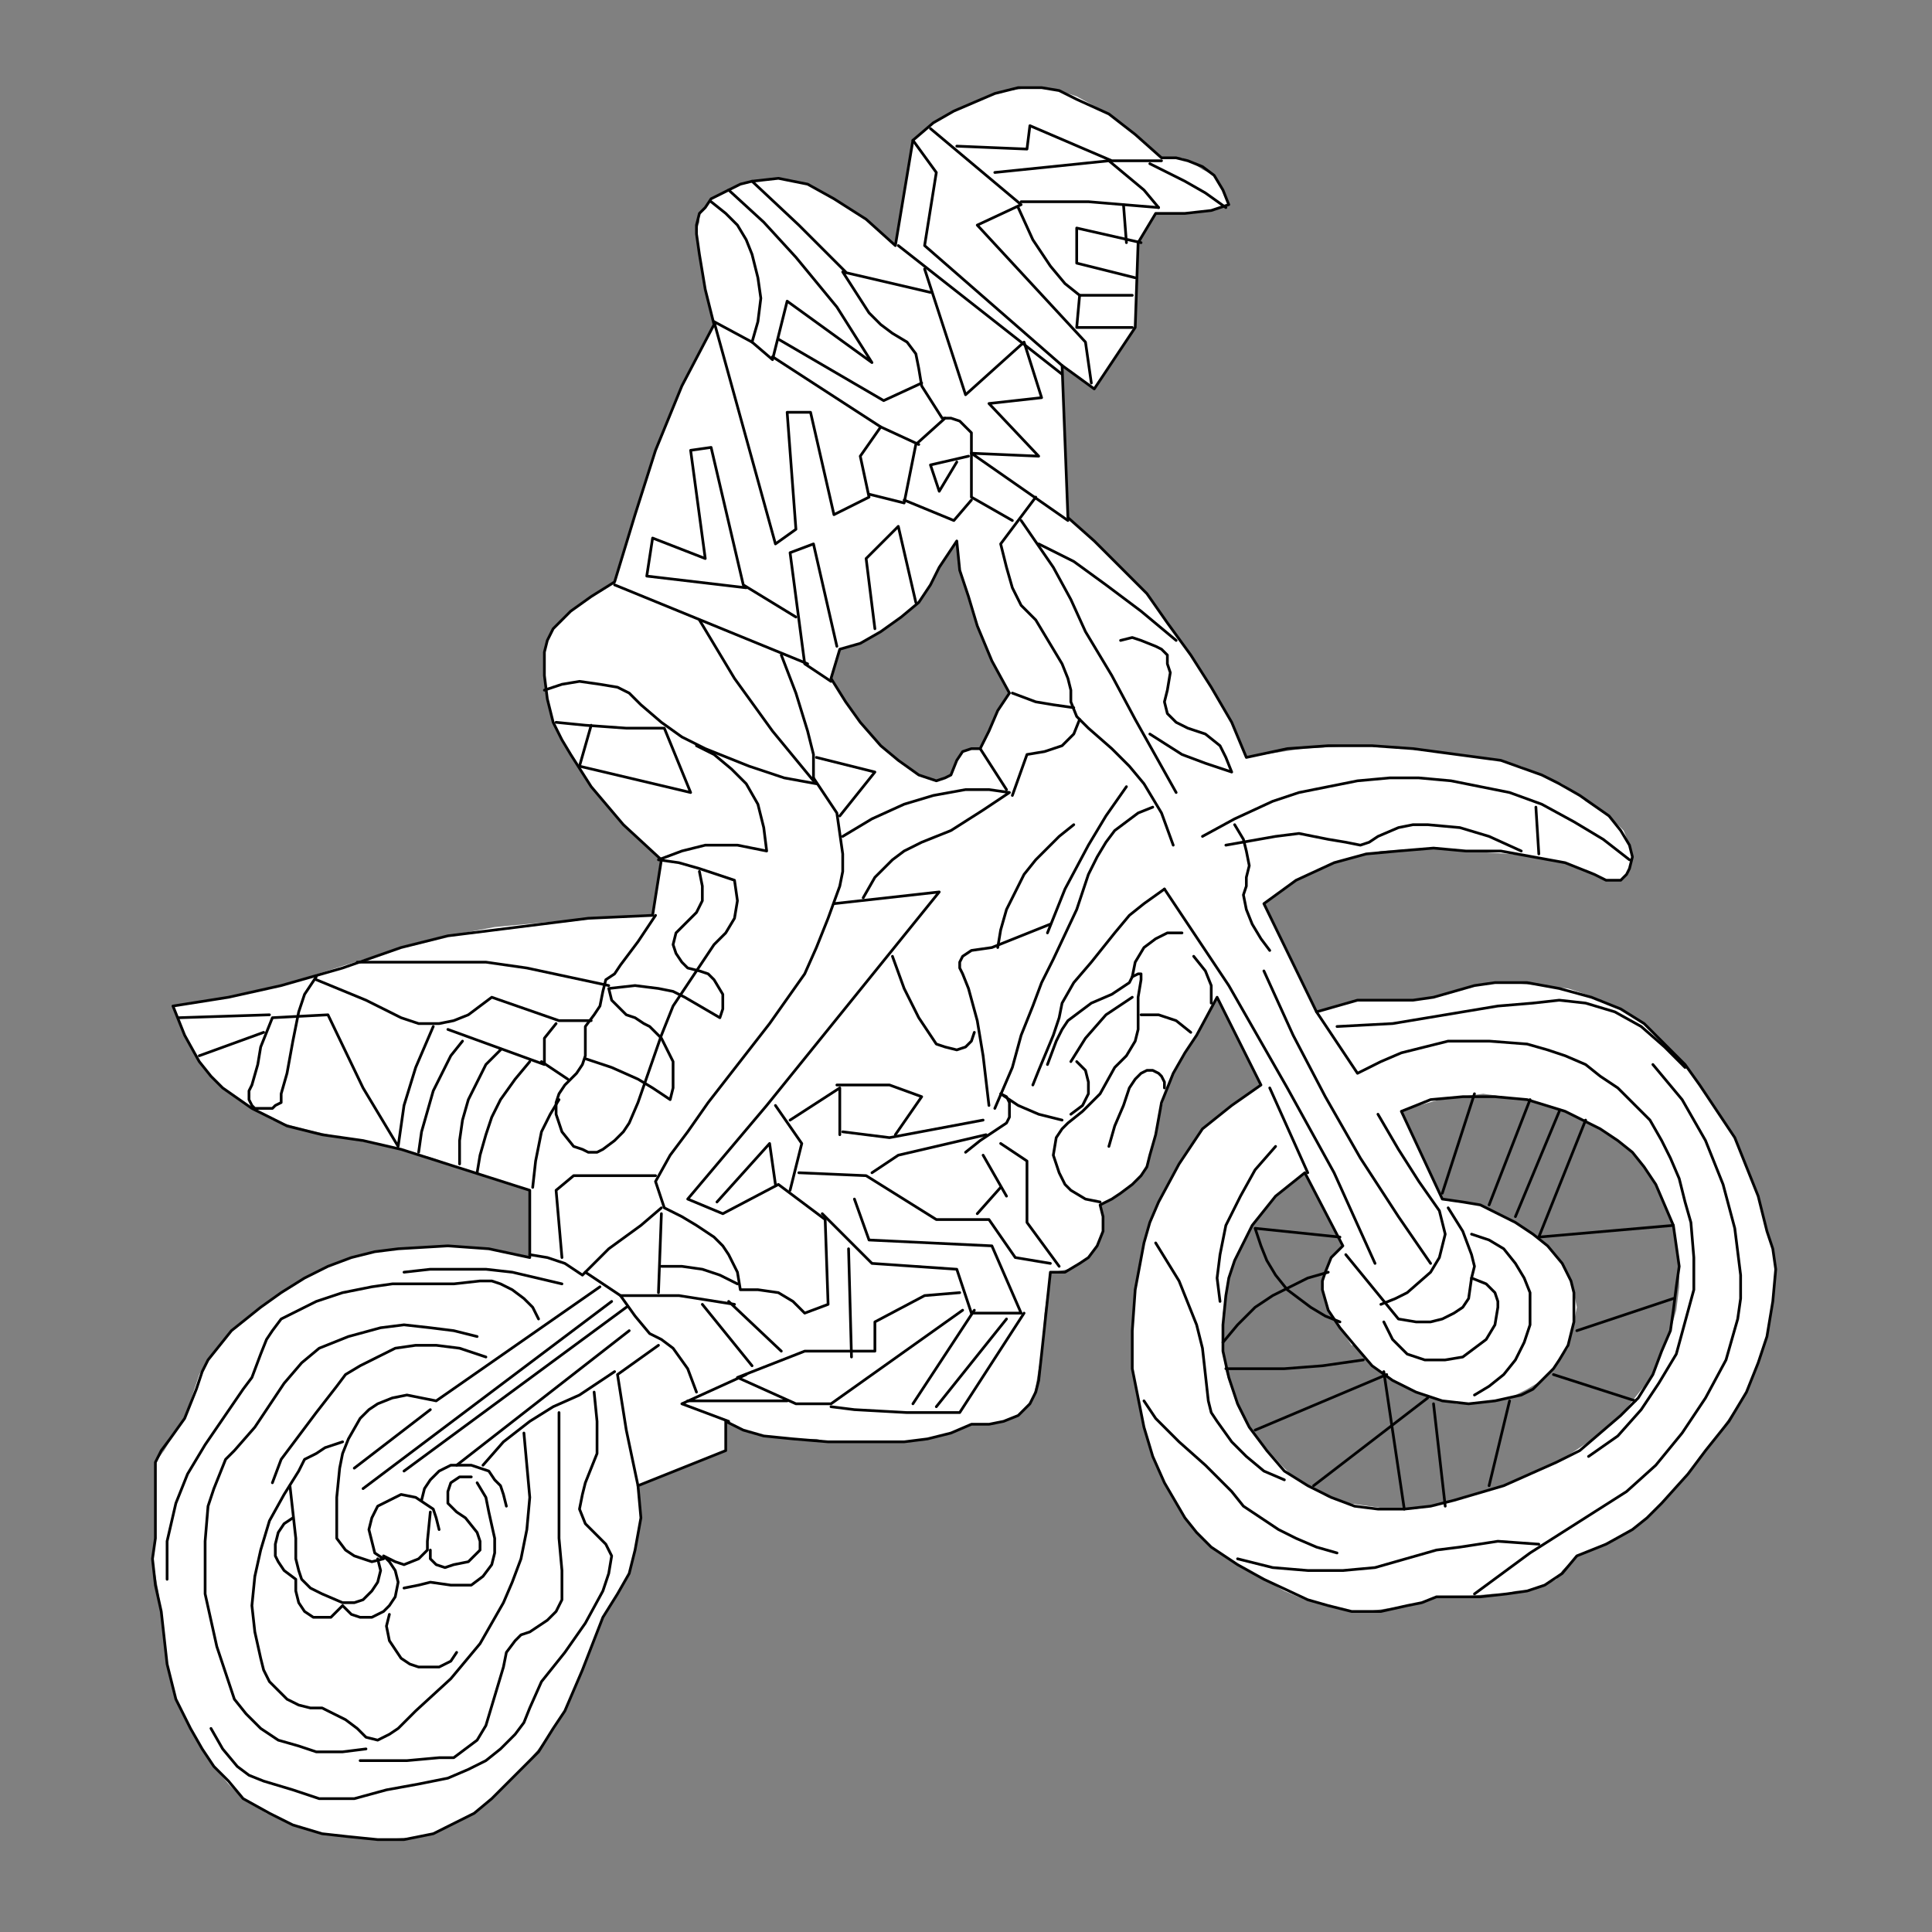 <?xml version="1.0" encoding="utf-8"?>
<!-- Generator: Adobe Illustrator 16.0.0, SVG Export Plug-In . SVG Version: 6.00 Build 0)  -->
<!DOCTYPE svg PUBLIC "-//W3C//DTD SVG 1.1//EN" "http://www.w3.org/Graphics/SVG/1.1/DTD/svg11.dtd">
<svg version="1.1" id="Layer_1" xmlns="http://www.w3.org/2000/svg" xmlns:xlink="http://www.w3.org/1999/xlink" x="0px" y="0px"
	 width="708.662px" height="708.662px" viewBox="66.615 -56.69 708.662 708.662"
	 enable-background="new 66.615 -56.69 708.662 708.662" xml:space="preserve">
<rect x="66.615" y="-56.69" width="708.662" height="708.662" fill="#808080" stroke="none"/>
<g>
	<path fill="#FFFFFF" d="M228.75,400.293l-16.092,1.072l-8.582,1.072l-8.584,2.146l-8.582,3.219l-8.584,4.291l-8.582,5.363
		l-7.51,5.365l-10.728,8.582l-4.292,5.366l-4.291,5.365l-3.219,5.363l-2.144,6.438l-3.219,9.654l-4.291,6.439l-3.219,5.363
		l-3.219,4.293v7.51v6.436v6.438v7.51l-1.072,7.51l2.146,11.801l1.072,7.51l1.073,7.513l1.072,11.798l3.219,12.876l5.363,10.726
		l4.292,7.513l4.291,6.436l5.364,6.438l5.363,5.365l8.582,5.363l9.656,4.293l10.729,3.219l9.654,1.072l11.802,1.072l15.02-1.072
		l6.437-2.146l6.437-3.219l6.438-3.219l5.363-4.291l10.73-10.727l1.071-1.074l0,0l6.438-7.51l5.363-7.51l4.292-6.438l6.438-15.02
		l7.508-19.311l5.366-8.582l4.29-7.513l2.146-8.582l2.146-11.801l-1.072-11.801l32.185-12.872v-10.729l6.436,3.222l7.51,2.145
		l9.655,1.072h9.655l4.29,1.074h16.093h11.801l8.582-1.074l8.584-2.147l7.51-3.216h4.291h3.219l4.291-1.075l5.364-2.144l4.293-4.294
		l1.073-2.144l1.072-4.291l1.074-6.44l1.07-5.363l1.074-15.02l2.146-15.018h1.073l5.362-1.074l4.292-2.146l3.22-2.145l3.219-4.291
		l2.146-5.365v-5.363l-1.074-4.293l4.291-2.145l3.219-2.146l4.293-3.219l3.219-3.219l3.218-6.436l2.146-7.512v-1.072l1.073-5.366
		l2.146-8.582l3.219-8.584l5.364-8.582l3.22-5.365l7.51-13.947l16.093,32.186l-10.729,7.51l-10.728,8.582l-4.291,6.44l-4.291,6.438
		l-7.511,13.944l-3.22,7.51l-2.146,7.511l-3.216,17.166l-1.073,15.017v13.948l2.144,10.729l2.146,10.726l3.221,10.729l4.291,9.657
		l7.511,12.872l4.291,5.361l5.363,5.368l8.584,5.362l8.582,5.363l2.146,1.075l0,0l7.511,4.29l7.51,3.222l8.583,2.145l8.582,2.145
		h5.367l7.51-1.072l7.508-1.072l4.291-1.075l6.439-2.144h2.146h3.218h2.146l12.874-1.072h5.364l3.219-1.075h5.364l5.364-2.144
		l4.292-2.146l2.146-3.22l5.363-5.362l5.364-2.147l4.292-2.144l10.729-5.366l5.364-4.291l5.364-5.365l9.654-10.729l4.292-6.438
		l2.146-2.145l1.074-1.072l7.508-10.729l6.438-9.654l4.294-10.729l3.216-9.656l2.147-12.873l1.073-11.801l-1.073-7.51l-2.147-6.438
		l-3.216-12.87l-4.294-10.731l-4.292-10.726l-6.437-9.654l-6.437-9.656l-5.365-7.508l-7.509-7.513l-7.511-7.51l-8.583-5.362
		l-9.654-4.296l-9.655-3.216l-10.729-1.073l-10.728-1.072h-5.365l-8.582,1.072l-7.511,2.146l-6.437,2.144l-7.51,1.077h-5.364h-4.291
		h-3.22h-7.51l-7.509,2.144l-7.511,2.146l-19.313-39.694l11.801-8.583l13.946-6.437l8.583-2.146l8.583-2.146l17.164-1.072
		l13.947,1.072l16.091,1.073l16.093,2.146l7.511,2.146l7.512,3.218l2.145,1.072l2.146,1.073h3.218h2.146l2.145-2.146l1.074-2.145
		l1.074-4.292l-1.074-4.291l-2.145-5.364l-4.292-4.291l-9.655-6.438l-2.146-2.146l-6.437-4.292l-7.511-3.219l-7.512-3.219
		l-7.509-2.146l-16.093-2.146l-16.092-2.146l-21.457-1.072l-19.312,1.072l-20.383,3.218l-5.364-12.874l-7.511-12.874l-7.509-11.8
		l-8.584-11.8l-7.509-10.73l-9.655-9.654l-9.654-9.655l-9.656-8.583l-2.145-55.785l11.801,8.582l15.021-22.528l1.071-31.114
		l6.438-10.727h6.438h7.509l6.437-1.072l6.44-2.146l-2.146-5.364l-3.221-5.364l-4.291-2.146l-3.219-2.146l-4.291-2.146h-4.291
		h-3.221l-9.653-8.582l-9.655-7.51l-11.801-6.436l-6.438-2.146l-6.438-1.072h-4.29l-7.51,1.072l-6.438,1.072l-13.944,6.437
		l-7.511,4.291l-7.512,6.437l-6.438,38.621l-10.726-9.656l-11.799-7.511l-9.658-5.363l-5.362-1.072l-5.366-1.073h-2.146
		l-8.582,1.073l-7.511,3.218l-6.437,3.217l-2.144,3.219l-2.146,2.146v3.218l-1.073,3.218l1.073,6.438v2.146l2.146,12.874
		l3.219,12.872l-11.801,22.53l-9.655,23.602l-7.511,23.602l-7.51,24.675l-8.583,5.364l-2.146,1.073l-6.438,5.363l-5.362,5.365
		l-2.146,4.291l-1.075,4.292v8.584l1.075,8.583l2.146,8.583l3.219,6.438l3.216,5.364l7.51,11.801l11.802,13.946l13.946,12.874
		l-3.219,20.384l-23.603,1.072l-34.329,3.218l-17.167,3.217l-17.165,4.293l-20.383,6.436l-23.602,7.509l-19.311,4.291l-20.382,3.222
		l4.291,10.726l5.363,9.657l4.293,5.362l4.291,4.291l10.728,7.513l7.511,4.291l7.51,2.146l8.583,2.145l9.655,2.145l21.457,4.293
		l11.799,3.219l11.802,4.291l23.603,7.512v24.674l-15.021-3.219l-15.019-1.072h-2.154V400.293z M610.673,344.506l7.51,1.074
		l8.583,1.072l13.946,4.291l6.438,3.219l6.438,3.217l6.439,4.296l5.364,4.291l4.291,5.36l4.291,6.44l3.22,7.51l3.218,7.51
		l1.073,7.51l1.072,7.512v7.508l-1.072,8.584l-2.146,7.51l-3.22,7.51l-2.146,6.436l-4.291,6.44l-8.583,10.726l-8.583,7.513
		l-9.654,6.435l-11.801,6.438l-12.874,5.365l-10.727,3.216l-11.801,3.22l-9.654,2.146h-9.655l-7.511-1.072l-7.51-1.074l-7.51-2.145
		l-7.511-4.291l-5.363-3.219l-4.292-4.294l-8.583-9.653l-4.293-5.363l-3.219-6.44l-2.146-6.436l-2.146-6.438l-1.073-7.51v-6.438
		v-7.512l1.073-6.436l1.075-6.438l2.146-6.438l3.216-6.438l3.219-6.436l4.293-5.363l4.291-5.365l5.365-4.294l5.364-4.291
		l13.947,26.82l-4.293,4.294l-2.148,5.363l-1.069,3.216v3.222l2.146,7.51l4.291,6.438l4.291,6.438h1.073l6.438,7.51l7.511,5.365
		l8.583,4.291l9.654,3.217l5.364,1.074h6.438l6.438-1.074l6.436-1.069l6.438-3.22l5.366-3.219l4.29-4.293l2.146-3.219l3.221-4.291
		l1.072-5.363l1.073-4.293l1.072-5.366l-1.072-5.362l-1.073-4.294l-3.218-6.435l-5.365-6.438l-5.365-4.291l-6.436-4.291
		l-6.439-3.219l-6.437-3.219l-6.438-1.072l-7.509-1.074l-15.021-32.184l6.437-2.146l7.512-2.145l7.511-1.072L610.673,344.506
		L610.673,344.506z M425.077,217.915h-2.146l-3.219,1.073l-2.146,3.218l-2.146,5.364l-2.146,1.072l-3.221,1.073l-3.22-1.073
		l-3.216-1.072l-7.51-5.364l-6.439-5.364l-7.51-8.583l-5.362-7.509l-5.365-8.584l3.217-10.728l7.511-2.146l7.509-4.292l7.513-5.363
		l6.437-5.365l4.291-6.437l3.218-6.438l6.438-9.655l1.072,10.728l3.219,9.656l3.22,10.728l5.363,12.874l6.438,11.801l-4.293,6.437
		l-3.218,7.51l-3.22,6.437h-1.072V217.915z"/>
	<polygon fill="none" stroke="#010101" stroke-linecap="round" stroke-linejoin="round" stroke-miterlimit="10" points="
		395.037,33.392 401.474,-5.231 408.984,-11.667 416.496,-15.958 424.003,-19.177 431.513,-22.396 440.094,-24.54 448.677,-24.54 
		455.116,-23.468 461.552,-20.249 473.354,-14.885 483.01,-7.375 492.662,1.208 498.027,1.208 502.319,2.28 507.683,4.425 
		511.973,7.645 515.192,13.008 517.339,18.373 510.9,20.518 501.246,21.59 490.518,21.59 484.08,32.317 483.01,63.431 
		467.989,85.959 456.188,77.377 458.332,133.163 467.989,141.745 477.643,151.4 487.3,161.056 494.807,171.786 503.392,183.585 
		510.9,195.386 518.41,208.26 523.775,221.133 538.795,217.915 553.813,216.842 569.905,216.842 584.925,217.915 601.017,220.06 
		617.11,222.206 632.13,227.57 638.565,230.789 646.076,235.081 656.802,242.59 661.094,247.954 664.313,253.318 665.387,257.609 
		664.313,261.902 663.24,264.046 661.094,266.191 657.876,266.191 655.73,266.191 651.441,264.046 640.711,259.755 628.911,257.609 
		617.11,255.462 604.235,255.462 592.435,254.39 579.562,255.462 567.76,256.536 555.96,259.755 542.013,266.191 530.212,274.774 
		549.522,314.467 557.034,312.323 564.542,310.179 575.271,310.179 584.925,310.179 592.435,309.102 599.944,306.958 
		607.454,304.813 614.964,303.741 626.763,303.741 638.565,305.886 650.367,309.102 661.094,313.395 669.678,318.758 
		677.187,326.268 684.697,333.78 690.06,341.288 696.497,350.944 702.934,360.598 707.224,371.327 711.517,382.055 714.734,394.928 
		716.882,401.366 717.955,408.875 716.882,420.676 714.734,433.549 711.517,443.206 707.224,453.934 700.789,464.664 
		692.206,475.389 685.77,483.974 676.114,494.7 670.751,500.065 665.387,504.356 655.73,509.722 645.003,514.013 639.638,520.448 
		636.42,522.595 633.203,524.739 626.763,526.885 619.255,527.958 609.6,529.03 601.017,529.03 593.509,529.03 588.143,531.176 
		582.779,532.249 573.125,534.396 562.396,534.396 553.813,532.249 546.303,530.105 530.212,522.595 520.556,517.229 510.9,510.794 
		505.538,505.428 501.246,500.065 493.736,487.193 489.446,477.536 486.226,466.807 484.08,456.082 481.935,445.35 481.935,431.405 
		483.01,416.385 486.226,399.219 488.373,391.711 491.592,384.202 499.1,370.254 503.392,363.817 507.683,357.379 518.41,348.797 
		529.139,341.288 513.047,309.102 505.538,323.049 501.246,329.49 496.955,336.997 492.662,347.725 490.518,359.526 
		488.373,367.036 487.3,371.327 485.155,374.545 481.935,377.764 477.643,380.983 474.426,383.127 470.135,385.274 471.209,389.565 
		471.209,394.928 469.062,400.293 465.844,404.584 462.624,406.729 457.26,409.951 451.897,409.951 448.677,439.987 
		447.606,449.643 446.531,453.934 444.386,458.225 440.094,462.516 434.731,464.664 429.367,465.735 422.93,465.735 
		415.422,468.952 406.836,471.098 398.256,472.173 384.31,472.173 370.362,472.173 357.489,471.098 346.76,470.026 339.252,467.879 
		332.815,464.664 332.815,475.389 300.631,488.264 301.703,500.065 299.557,511.866 297.41,520.448 293.121,527.958 287.755,536.54 
		280.247,555.853 273.81,570.87 269.518,577.307 264.155,585.892 257.717,592.328 246.99,603.056 240.552,608.418 234.115,611.635 
		225.532,615.928 214.804,618.076 205.15,618.076 194.421,617 184.766,615.928 174.037,612.709 165.455,608.418 155.799,603.056 
		150.436,596.618 145.072,591.252 140.781,584.818 136.489,577.307 131.125,566.579 127.906,553.704 126.833,544.049 
		125.76,534.396 123.615,524.739 122.542,515.083 123.615,507.575 123.615,500.065 123.615,490.412 123.615,485.045 
		123.615,479.683 125.76,475.389 128.979,471.098 134.344,463.588 138.634,452.863 140.781,446.424 142.926,442.133 
		147.217,436.768 151.509,431.405 162.237,422.821 169.746,417.458 178.328,412.094 186.913,407.803 195.493,404.584 
		204.078,402.438 212.658,401.366 230.896,400.293 245.915,401.366 260.936,404.584 260.936,379.912 213.732,364.889 
		199.784,361.672 184.766,359.526 171.892,356.31 165.455,353.088 159.018,349.872 148.29,342.362 143.998,338.069 139.707,332.706 
		134.344,323.049 130.053,312.323 150.436,309.102 169.746,304.813 192.276,298.375 213.732,290.867 230.896,286.575 
		248.063,284.43 265.227,282.283 282.391,280.139 305.992,279.065 309.213,258.682 295.266,245.808 283.464,231.862 275.954,220.06 
		272.738,214.698 269.518,208.26 267.372,199.677 266.299,191.095 266.299,182.511 267.372,178.221 269.518,173.93 272.738,170.712 
		275.954,167.493 283.464,162.129 292.048,156.765 299.557,132.089 307.066,108.488 316.722,84.886 328.524,62.357 325.304,49.483 
		323.158,36.61 322.085,29.1 322.085,25.882 323.158,21.59 325.304,19.445 327.449,16.225 333.886,13.008 338.178,10.862 
		342.468,9.79 352.124,8.717 357.489,9.79 362.852,10.862 372.509,16.225 384.31,23.736 	"/>
	<polygon fill="none" stroke="#010101" stroke-linecap="round" stroke-linejoin="round" stroke-miterlimit="10" points="
		417.567,141.745 418.639,152.474 421.857,162.129 425.077,172.857 430.44,185.73 436.879,197.532 432.586,203.969 429.367,211.478 
		426.148,217.915 422.93,217.915 419.713,218.988 417.567,222.206 415.422,227.57 413.276,228.643 410.056,229.716 406.836,228.643 
		403.62,227.57 396.111,222.206 389.673,216.842 382.164,208.26 376.801,200.75 371.435,192.167 374.653,181.44 382.164,179.293 
		389.673,175.002 397.184,169.639 403.62,164.274 407.911,157.838 411.129,151.4 	"/>
	<polygon fill="none" stroke="#010101" stroke-linecap="round" stroke-linejoin="round" stroke-miterlimit="10" points="
		580.634,350.944 591.363,346.653 603.162,345.581 614.964,345.581 626.763,346.653 640.711,350.944 647.148,354.163 
		653.585,357.379 660.022,361.672 665.387,365.963 669.678,371.327 673.969,377.764 677.187,385.274 680.406,392.784 
		681.479,400.293 682.552,407.803 681.479,415.311 680.406,423.895 679.334,431.405 676.114,438.915 672.894,447.497 
		667.532,456.082 661.094,462.516 653.585,468.952 646.076,475.389 637.493,479.683 627.839,483.974 618.181,488.264 
		599.944,493.627 591.363,495.775 581.707,496.846 572.051,496.846 563.469,495.775 554.886,492.555 546.303,488.264 
		537.722,482.899 531.285,475.389 524.848,466.807 520.556,458.225 517.339,448.569 515.192,438.915 515.192,429.258 
		516.264,418.533 517.339,412.094 519.485,405.657 522.702,399.219 525.921,392.784 530.212,387.421 534.502,382.055 
		539.868,377.764 545.232,373.473 559.179,400.293 554.886,404.584 552.739,409.951 551.668,413.167 551.668,416.385 
		553.813,423.895 558.105,430.333 563.469,436.768 569.905,444.278 577.417,449.643 585.998,453.934 595.654,457.151 
		605.309,458.225 614.964,457.151 624.618,455.006 628.911,452.863 632.13,449.643 636.42,445.35 638.565,442.133 641.784,436.768 
		642.856,432.477 643.929,428.186 643.929,422.821 643.929,417.458 642.856,413.167 639.638,406.729 634.275,400.293 
		628.911,396.002 622.473,391.711 616.037,388.493 609.6,385.274 603.162,384.202 595.654,383.127 	"/>
	<polyline fill="none" stroke="#010101" stroke-linecap="round" stroke-linejoin="round" stroke-miterlimit="10" points="
		456.188,77.377 405.765,33.392 410.056,6.571 401.474,-5.231 	"/>
	<polyline fill="none" stroke="#010101" stroke-linecap="round" stroke-linejoin="round" stroke-miterlimit="10" points="
		407.911,-9.521 441.168,18.373 425.077,25.882 464.769,68.794 466.917,83.813 	"/>
	<polyline fill="none" stroke="#010101" stroke-linecap="round" stroke-linejoin="round" stroke-miterlimit="10" points="
		417.567,-3.084 443.314,-2.012 444.386,-10.594 474.426,2.28 492.662,2.28 	"/>
	<polyline fill="none" stroke="#010101" stroke-linecap="round" stroke-linejoin="round" stroke-miterlimit="10" points="
		516.264,19.445 508.756,14.08 501.246,9.79 488.373,3.353 	"/>
	<polyline fill="none" stroke="#010101" stroke-linecap="round" stroke-linejoin="round" stroke-miterlimit="10" points="
		491.592,19.445 486.226,13.008 479.79,7.645 473.354,2.28 431.513,6.571 	"/>
	<polyline fill="none" stroke="#010101" stroke-linecap="round" stroke-linejoin="round" stroke-miterlimit="10" points="
		441.168,17.3 465.844,17.3 478.716,18.373 491.592,19.445 	"/>
	<polyline fill="none" stroke="#010101" stroke-linecap="round" stroke-linejoin="round" stroke-miterlimit="10" points="
		481.935,63.431 461.552,63.431 462.624,51.629 457.26,47.339 451.897,40.901 445.46,31.246 440.094,19.445 	"/>
	
		<line fill="none" stroke="#010101" stroke-linecap="round" stroke-linejoin="round" stroke-miterlimit="10" x1="462.624" y1="51.629" x2="481.935" y2="51.629"/>
	<polyline fill="none" stroke="#010101" stroke-linecap="round" stroke-linejoin="round" stroke-miterlimit="10" points="
		483.01,45.192 461.552,39.828 461.552,26.955 485.155,32.317 	"/>
	
		<line fill="none" stroke="#010101" stroke-linecap="round" stroke-linejoin="round" stroke-miterlimit="10" x1="479.79" y1="32.317" x2="478.716" y2="18.373"/>
	
		<line fill="none" stroke="#010101" stroke-linecap="round" stroke-linejoin="round" stroke-miterlimit="10" x1="396.111" y1="33.392" x2="456.188" y2="80.596"/>
	<polyline fill="none" stroke="#010101" stroke-linecap="round" stroke-linejoin="round" stroke-miterlimit="10" points="
		405.765,41.973 420.785,88.104 442.241,68.794 448.677,89.177 429.367,91.324 447.606,110.634 422.93,109.561 458.332,134.236 	"/>
	<polyline fill="none" stroke="#010101" stroke-linecap="round" stroke-linejoin="round" stroke-miterlimit="10" points="
		446.531,125.654 433.66,142.819 435.804,151.4 437.95,158.91 441.168,165.346 446.531,170.712 452.97,181.44 456.188,186.804 
		458.332,192.167 459.406,196.458 459.406,200.75 461.552,206.114 465.844,210.405 474.426,217.915 480.863,224.352 
		486.226,230.789 492.662,241.517 496.955,253.318 	"/>
	<polyline fill="none" stroke="#010101" stroke-linecap="round" stroke-linejoin="round" stroke-miterlimit="10" points="
		498.027,234.007 483.01,207.188 474.426,191.095 464.769,175.002 459.406,163.202 452.97,151.4 441.168,134.236 	"/>
	<polyline fill="none" stroke="#010101" stroke-linecap="round" stroke-linejoin="round" stroke-miterlimit="10" points="
		477.643,178.221 481.935,177.148 485.155,178.221 490.518,180.367 492.662,181.44 494.807,183.585 494.807,186.804 
		495.882,190.022 494.807,196.458 493.736,200.75 494.807,205.042 495.882,206.114 498.027,208.26 502.319,210.405 508.756,212.55 
		514.119,216.842 516.264,221.133 518.41,226.497 508.756,223.279 500.173,220.06 488.373,212.55 	"/>
	<polyline fill="none" stroke="#010101" stroke-linecap="round" stroke-linejoin="round" stroke-miterlimit="10" points="
		437.95,134.236 422.93,125.654 422.93,110.634 422.93,106.342 422.93,104.196 422.93,102.051 420.785,99.906 418.639,97.761 
		415.422,96.688 412.201,96.688 404.693,84.886 403.62,78.449 402.547,73.085 399.33,68.794 393.966,65.576 389.673,62.357 
		385.381,58.066 375.726,43.047 407.911,50.557 	"/>
	<polyline fill="none" stroke="#010101" stroke-linecap="round" stroke-linejoin="round" stroke-miterlimit="10" points="
		376.801,43.047 359.635,25.882 342.468,9.79 	"/>
	<polyline fill="none" stroke="#010101" stroke-linecap="round" stroke-linejoin="round" stroke-miterlimit="10" points="
		333.886,13.008 346.76,24.808 358.56,37.683 373.58,55.92 386.453,76.303 355.344,53.775 349.979,75.23 342.468,68.794 
		344.616,61.284 345.688,52.703 344.616,45.192 342.468,36.61 340.325,31.246 337.105,25.882 332.815,21.59 327.449,17.3 	"/>
	<polyline fill="none" stroke="#010101" stroke-linecap="round" stroke-linejoin="round" stroke-miterlimit="10" points="
		342.468,68.794 328.524,61.284 351.05,142.819 358.56,137.454 355.344,94.542 363.925,94.542 372.509,132.089 385.381,125.654 
		382.164,110.634 389.673,99.906 349.979,74.159 	"/>
	<polyline fill="none" stroke="#010101" stroke-linecap="round" stroke-linejoin="round" stroke-miterlimit="10" points="
		352.124,67.722 390.744,90.25 404.693,83.813 	"/>
	
		<line fill="none" stroke="#010101" stroke-linecap="round" stroke-linejoin="round" stroke-miterlimit="10" x1="389.673" y1="99.906" x2="403.62" y2="106.342"/>
	<polyline fill="none" stroke="#010101" stroke-linecap="round" stroke-linejoin="round" stroke-miterlimit="10" points="
		413.276,96.688 402.547,106.342 398.256,127.799 385.381,124.582 	"/>
	<polyline fill="none" stroke="#010101" stroke-linecap="round" stroke-linejoin="round" stroke-miterlimit="10" points="
		398.256,126.726 416.496,134.236 422.93,126.726 	"/>
	<polyline fill="none" stroke="#010101" stroke-linecap="round" stroke-linejoin="round" stroke-miterlimit="10" points="
		421.857,110.634 407.911,113.852 411.129,123.508 417.567,112.779 	"/>
	<polyline fill="none" stroke="#010101" stroke-linecap="round" stroke-linejoin="round" stroke-miterlimit="10" points="
		402.547,164.274 396.111,136.381 384.31,148.182 387.528,173.93 	"/>
	<polyline fill="none" stroke="#010101" stroke-linecap="round" stroke-linejoin="round" stroke-miterlimit="10" points="
		447.606,142.819 460.478,149.254 472.28,157.838 485.155,167.493 498.027,178.221 	"/>
	<polyline fill="none" stroke="#010101" stroke-linecap="round" stroke-linejoin="round" stroke-miterlimit="10" points="
		373.58,180.367 364.999,142.819 356.417,146.037 361.78,186.804 371.435,193.24 	"/>
	<polyline fill="none" stroke="#010101" stroke-linecap="round" stroke-linejoin="round" stroke-miterlimit="10" points="
		358.56,169.639 339.252,157.838 327.449,107.417 319.94,108.488 325.304,148.182 305.992,140.673 303.848,154.621 340.325,158.91 	
		"/>
	
		<line fill="none" stroke="#010101" stroke-linecap="round" stroke-linejoin="round" stroke-miterlimit="10" x1="362.852" y1="186.804" x2="292.048" y2="157.838"/>
	<polyline fill="none" stroke="#010101" stroke-linecap="round" stroke-linejoin="round" stroke-miterlimit="10" points="
		323.158,170.712 336.031,192.167 349.979,211.478 364.999,229.716 364.999,220.06 362.852,211.478 358.56,197.532 353.198,183.585 
			"/>
	<polyline fill="none" stroke="#010101" stroke-linecap="round" stroke-linejoin="round" stroke-miterlimit="10" points="
		364.999,228.643 369.29,235.081 373.58,241.517 374.653,249.026 375.726,256.536 375.726,262.973 374.653,268.337 370.362,280.139 
		366.072,290.867 361.78,300.522 348.907,318.758 341.396,328.415 333.886,338.069 326.375,347.725 318.866,358.454 
		312.432,367.036 307.066,376.69 310.284,386.346 316.722,389.565 322.085,392.784 328.524,397.073 331.74,400.293 333.886,403.512 
		337.105,409.951 338.178,416.385 344.616,416.385 352.124,417.458 357.489,420.676 361.78,424.967 370.362,421.751 369.29,390.637 
		352.124,377.764 331.74,388.493 318.866,383.127 347.834,348.797 411.129,270.483 372.509,274.774 	"/>
	<polyline fill="none" stroke="#010101" stroke-linecap="round" stroke-linejoin="round" stroke-miterlimit="10" points="
		383.237,272.627 387.528,265.118 393.966,258.682 398.256,255.462 404.693,252.246 415.422,247.954 427.221,240.444 
		436.879,234.007 429.367,232.936 420.785,232.936 408.984,235.081 398.256,238.298 386.453,243.664 375.726,250.101 	"/>
	<polyline fill="none" stroke="#010101" stroke-linecap="round" stroke-linejoin="round" stroke-miterlimit="10" points="
		374.653,242.59 387.528,226.497 366.072,221.133 	"/>
	
		<line fill="none" stroke="#010101" stroke-linecap="round" stroke-linejoin="round" stroke-miterlimit="10" x1="426.148" y1="217.915" x2="435.804" y2="232.936"/>
	<polyline fill="none" stroke="#010101" stroke-linecap="round" stroke-linejoin="round" stroke-miterlimit="10" points="
		437.95,197.532 446.531,200.75 452.97,201.823 460.478,202.895 	"/>
	<polyline fill="none" stroke="#010101" stroke-linecap="round" stroke-linejoin="round" stroke-miterlimit="10" points="
		462.624,207.188 460.478,212.55 456.188,216.842 449.751,218.988 443.314,220.06 437.95,235.081 	"/>
	<polyline fill="none" stroke="#010101" stroke-linecap="round" stroke-linejoin="round" stroke-miterlimit="10" points="
		366.072,230.789 354.269,228.643 341.396,224.352 325.304,217.915 316.722,213.625 309.213,208.26 301.703,201.823 297.41,197.532 
		293.121,195.386 286.682,194.313 279.173,193.24 272.738,194.313 266.299,196.458 	"/>
	<polyline fill="none" stroke="#010101" stroke-linecap="round" stroke-linejoin="round" stroke-miterlimit="10" points="
		270.589,208.26 281.319,209.332 296.34,210.405 310.284,210.405 319.94,234.007 279.173,224.352 283.464,209.332 	"/>
	<polyline fill="none" stroke="#010101" stroke-linecap="round" stroke-linejoin="round" stroke-miterlimit="10" points="
		322.085,216.842 328.524,220.06 334.958,225.425 340.325,230.789 344.616,238.298 346.76,246.881 347.834,255.462 337.105,253.318 
		325.304,253.318 316.722,255.462 308.141,258.682 315.649,259.755 323.158,261.902 336.031,266.191 337.105,273.702 
		336.031,280.139 332.815,285.502 328.524,289.793 319.94,302.667 313.503,312.323 309.213,323.049 300.631,347.725 297.41,355.235 
		295.266,358.454 292.048,361.672 287.755,364.889 285.61,365.963 282.391,365.963 280.247,364.889 277.029,363.817 
		272.738,358.454 271.662,355.235 270.589,352.016 270.589,347.725 271.662,344.506 273.81,341.288 275.954,339.143 278.1,336.997 
		280.247,333.78 281.319,330.559 281.319,327.342 281.319,323.049 281.319,319.833 284.539,315.542 286.682,312.323 
		287.755,306.958 288.828,302.667 292.048,300.522 294.193,297.303 300.631,288.722 307.066,279.065 	"/>
	<polyline fill="none" stroke="#010101" stroke-linecap="round" stroke-linejoin="round" stroke-miterlimit="10" points="
		323.158,262.973 324.232,268.337 324.232,273.702 322.085,277.994 317.794,282.283 314.574,285.502 313.503,289.793 
		314.574,293.011 316.722,296.23 318.866,298.375 323.158,299.45 326.375,300.522 328.524,302.667 331.74,308.031 331.74,311.249 
		331.74,313.395 330.669,316.614 317.794,309.102 313.503,306.958 308.141,305.886 299.557,304.813 289.901,305.886 
		290.974,310.179 294.193,313.395 296.34,315.542 299.557,316.614 302.774,318.758 304.92,319.833 309.213,324.124 311.358,328.415 
		313.503,332.706 313.503,336.997 313.503,342.362 312.432,346.653 305.992,342.362 300.631,339.143 290.974,334.85 
		281.319,331.633 	"/>
	<polyline fill="none" stroke="#010101" stroke-linecap="round" stroke-linejoin="round" stroke-miterlimit="10" points="
		289.901,304.813 274.881,301.594 259.863,298.375 244.843,296.23 228.75,296.23 213.732,296.23 197.639,296.23 	"/>
	<polyline fill="none" stroke="#010101" stroke-linecap="round" stroke-linejoin="round" stroke-miterlimit="10" points="
		182.619,302.667 200.858,310.179 213.732,316.614 220.17,318.758 227.678,318.758 233.042,317.686 238.406,315.542 
		242.698,312.323 246.99,309.102 271.662,317.686 283.464,317.686 	"/>
	<polyline fill="none" stroke="#010101" stroke-linecap="round" stroke-linejoin="round" stroke-miterlimit="10" points="
		270.589,318.758 266.299,324.124 266.299,333.78 230.896,320.905 	"/>
	
		<line fill="none" stroke="#010101" stroke-linecap="round" stroke-linejoin="round" stroke-miterlimit="10" x1="274.881" y1="339.143" x2="265.227" y2="332.706"/>
	<polyline fill="none" stroke="#010101" stroke-linecap="round" stroke-linejoin="round" stroke-miterlimit="10" points="
		271.662,346.653 268.446,352.016 265.227,358.454 263.082,369.18 262.008,378.836 	"/>
	<polyline fill="none" stroke="#010101" stroke-linecap="round" stroke-linejoin="round" stroke-miterlimit="10" points="
		260.936,332.706 255.572,339.143 250.206,346.653 246.99,353.088 244.843,359.526 242.698,367.036 241.626,373.473 	"/>
	<polyline fill="none" stroke="#010101" stroke-linecap="round" stroke-linejoin="round" stroke-miterlimit="10" points="
		235.188,370.254 235.188,361.672 236.26,354.163 238.406,346.653 241.626,340.215 244.843,333.78 250.206,328.415 	"/>
	<polyline fill="none" stroke="#010101" stroke-linecap="round" stroke-linejoin="round" stroke-miterlimit="10" points="
		236.26,325.196 231.969,330.559 228.75,336.997 225.532,343.434 223.388,350.944 221.241,358.454 220.17,365.963 	"/>
	<polyline fill="none" stroke="#010101" stroke-linecap="round" stroke-linejoin="round" stroke-miterlimit="10" points="
		225.532,319.833 219.095,334.85 214.804,348.797 212.658,363.817 199.784,342.362 186.913,315.542 166.529,316.614 
		162.237,327.342 161.163,333.78 159.018,341.288 157.946,343.434 157.946,346.653 159.018,348.797 160.091,349.872 
		162.237,349.872 166.529,349.872 167.601,348.797 169.746,347.725 169.746,344.506 171.892,336.997 174.037,325.196 
		176.183,314.467 178.328,308.031 182.619,301.594 	"/>
	
		<line fill="none" stroke="#010101" stroke-linecap="round" stroke-linejoin="round" stroke-miterlimit="10" x1="165.455" y1="315.542" x2="132.198" y2="316.614"/>
	
		<line fill="none" stroke="#010101" stroke-linecap="round" stroke-linejoin="round" stroke-miterlimit="10" x1="163.309" y1="321.98" x2="139.707" y2="330.559"/>
	<polyline fill="none" stroke="#010101" stroke-linecap="round" stroke-linejoin="round" stroke-miterlimit="10" points="
		549.522,314.467 564.542,336.997 573.125,332.706 580.634,329.49 589.217,327.342 597.8,325.196 612.818,325.196 626.763,326.268 
		634.275,328.415 640.711,330.559 648.221,333.78 653.585,338.069 660.022,342.362 666.459,348.797 671.823,354.163 
		676.114,361.672 679.334,368.111 682.552,375.621 684.697,384.202 686.843,391.711 687.916,404.584 687.916,416.385 
		684.697,428.186 681.479,439.987 675.04,450.715 668.605,460.373 660.022,470.026 649.295,477.536 	"/>
	<polyline fill="none" stroke="#010101" stroke-linecap="round" stroke-linejoin="round" stroke-miterlimit="10" points="
		557.034,319.833 577.417,318.758 590.288,316.614 603.162,314.467 616.037,312.323 628.911,311.249 638.565,310.179 
		648.221,311.249 658.948,314.467 668.605,319.833 677.187,327.342 684.697,334.85 	"/>
	<polyline fill="none" stroke="#010101" stroke-linecap="round" stroke-linejoin="round" stroke-miterlimit="10" points="
		672.894,333.78 678.26,340.215 683.625,346.653 687.916,354.163 692.206,361.672 698.643,377.764 702.934,393.856 704.008,402.438 
		705.08,411.02 705.08,419.604 704.008,427.114 701.862,434.622 699.718,442.133 692.206,456.082 683.625,468.952 673.969,480.752 
		663.24,490.412 651.441,497.918 639.638,505.428 627.839,512.938 607.454,527.958 	"/>
	<polyline fill="none" stroke="#010101" stroke-linecap="round" stroke-linejoin="round" stroke-miterlimit="10" points="
		631.056,509.722 616.037,508.647 602.091,510.794 593.509,511.866 585.998,514.013 578.488,516.157 570.977,518.301 
		559.179,519.375 546.303,519.375 533.43,518.301 520.556,515.083 	"/>
	<polyline fill="none" stroke="#010101" stroke-linecap="round" stroke-linejoin="round" stroke-miterlimit="10" points="
		557.034,512.938 549.522,510.794 542.013,507.575 535.575,504.356 529.139,500.065 522.702,495.775 518.41,490.412 
		508.756,480.752 499.1,472.173 490.518,463.588 486.226,457.151 	"/>
	<polyline fill="none" stroke="#010101" stroke-linecap="round" stroke-linejoin="round" stroke-miterlimit="10" points="
		537.722,486.118 530.212,482.899 523.775,477.536 518.41,472.173 513.047,464.664 510.9,461.442 509.829,457.151 508.756,447.497 
		507.683,437.843 505.538,429.258 499.1,413.167 490.518,399.219 	"/>
	<polyline fill="none" stroke="#010101" stroke-linecap="round" stroke-linejoin="round" stroke-miterlimit="10" points="
		514.119,420.676 513.047,412.094 514.119,403.512 516.264,392.784 521.63,382.055 526.993,372.399 534.502,363.817 	"/>
	
		<line fill="none" stroke="#010101" stroke-linecap="round" stroke-linejoin="round" stroke-miterlimit="10" x1="532.356" y1="342.362" x2="546.303" y2="373.473"/>
	<polyline fill="none" stroke="#010101" stroke-linecap="round" stroke-linejoin="round" stroke-miterlimit="10" points="
		560.251,403.512 579.562,427.114 585.998,428.186 591.363,428.186 595.654,427.114 599.944,424.967 603.162,422.821 
		605.309,419.604 606.381,412.094 607.454,407.803 606.381,403.512 603.162,394.928 597.8,386.346 	"/>
	<polyline fill="none" stroke="#010101" stroke-linecap="round" stroke-linejoin="round" stroke-miterlimit="10" points="
		606.381,412.094 611.747,414.239 614.964,417.458 616.037,420.676 616.037,422.821 614.964,429.258 611.747,434.622 
		607.454,437.843 603.162,441.059 596.726,442.133 589.217,442.133 582.779,439.987 577.417,434.622 574.198,428.186 	"/>
	<polyline fill="none" stroke="#010101" stroke-linecap="round" stroke-linejoin="round" stroke-miterlimit="10" points="
		606.381,396.002 612.818,398.147 618.181,401.366 622.473,406.729 625.693,412.094 627.839,417.458 627.839,423.895 
		627.839,429.258 625.693,435.696 622.473,442.133 618.181,447.497 612.818,451.788 607.454,455.006 	"/>
	
		<line fill="none" stroke="#010101" stroke-linecap="round" stroke-linejoin="round" stroke-miterlimit="10" x1="592.435" y1="458.225" x2="596.726" y2="495.775"/>
	
		<line fill="none" stroke="#010101" stroke-linecap="round" stroke-linejoin="round" stroke-miterlimit="10" x1="612.818" y1="488.264" x2="620.327" y2="457.151"/>
	
		<line fill="none" stroke="#010101" stroke-linecap="round" stroke-linejoin="round" stroke-miterlimit="10" x1="636.42" y1="447.497" x2="666.459" y2="457.151"/>
	
		<line fill="none" stroke="#010101" stroke-linecap="round" stroke-linejoin="round" stroke-miterlimit="10" x1="645.003" y1="431.405" x2="680.406" y2="419.604"/>
	
		<line fill="none" stroke="#010101" stroke-linecap="round" stroke-linejoin="round" stroke-miterlimit="10" x1="680.406" y1="392.784" x2="631.056" y2="397.073"/>
	
		<line fill="none" stroke="#010101" stroke-linecap="round" stroke-linejoin="round" stroke-miterlimit="10" x1="631.056" y1="397.073" x2="648.221" y2="354.163"/>
	
		<line fill="none" stroke="#010101" stroke-linecap="round" stroke-linejoin="round" stroke-miterlimit="10" x1="638.565" y1="350.944" x2="622.473" y2="389.565"/>
	
		<line fill="none" stroke="#010101" stroke-linecap="round" stroke-linejoin="round" stroke-miterlimit="10" x1="612.818" y1="385.274" x2="627.839" y2="346.653"/>
	
		<line fill="none" stroke="#010101" stroke-linecap="round" stroke-linejoin="round" stroke-miterlimit="10" x1="607.454" y1="344.506" x2="595.654" y2="380.983"/>
	<polyline fill="none" stroke="#010101" stroke-linecap="round" stroke-linejoin="round" stroke-miterlimit="10" points="
		558.105,397.073 526.993,393.856 529.139,400.293 531.285,405.657 534.502,411.02 538.795,416.385 543.087,419.604 
		547.377,422.821 552.739,426.042 558.105,428.186 	"/>
	<polyline fill="none" stroke="#010101" stroke-linecap="round" stroke-linejoin="round" stroke-miterlimit="10" points="
		553.813,409.951 546.303,412.094 539.868,415.311 533.43,418.533 526.993,422.821 520.556,429.258 515.192,435.696 	"/>
	<polyline fill="none" stroke="#010101" stroke-linecap="round" stroke-linejoin="round" stroke-miterlimit="10" points="
		516.264,445.35 537.722,445.35 551.668,444.278 566.686,442.133 	"/>
	
		<line fill="none" stroke="#010101" stroke-linecap="round" stroke-linejoin="round" stroke-miterlimit="10" x1="575.271" y1="447.497" x2="526.993" y2="467.879"/>
	
		<line fill="none" stroke="#010101" stroke-linecap="round" stroke-linejoin="round" stroke-miterlimit="10" x1="574.198" y1="446.424" x2="581.707" y2="496.846"/>
	
		<line fill="none" stroke="#010101" stroke-linecap="round" stroke-linejoin="round" stroke-miterlimit="10" x1="548.449" y1="488.264" x2="590.288" y2="456.082"/>
	<polyline fill="none" stroke="#010101" stroke-linecap="round" stroke-linejoin="round" stroke-miterlimit="10" points="
		573.125,421.751 578.488,419.604 582.779,417.458 591.363,409.951 594.581,404.584 595.654,400.293 596.726,396.002 
		595.654,391.711 594.581,387.421 587.069,376.69 579.562,364.889 572.051,352.016 	"/>
	<polyline fill="none" stroke="#010101" stroke-linecap="round" stroke-linejoin="round" stroke-miterlimit="10" points="
		591.363,406.729 579.562,389.565 565.615,368.111 552.739,345.581 540.941,323.049 530.212,299.45 	"/>
	<polyline fill="none" stroke="#010101" stroke-linecap="round" stroke-linejoin="round" stroke-miterlimit="10" points="
		570.977,406.729 555.96,373.473 538.795,342.362 517.339,304.813 493.736,269.41 	"/>
	<polyline fill="none" stroke="#010101" stroke-linecap="round" stroke-linejoin="round" stroke-miterlimit="10" points="
		507.683,250.101 519.485,243.664 533.43,237.225 543.087,234.007 553.813,231.862 564.542,229.716 576.344,228.643 
		587.069,228.643 598.872,229.716 609.6,231.862 620.327,234.007 632.13,238.298 643.929,244.735 654.657,251.172 664.313,258.682 	
		"/>
	
		<line fill="none" stroke="#010101" stroke-linecap="round" stroke-linejoin="round" stroke-miterlimit="10" x1="631.056" y1="256.536" x2="629.983" y2="239.371"/>
	<polyline fill="none" stroke="#010101" stroke-linecap="round" stroke-linejoin="round" stroke-miterlimit="10" points="
		624.618,255.462 612.818,250.101 602.091,246.881 590.288,245.808 584.925,245.808 579.562,246.881 572.051,250.101 
		568.832,252.246 565.615,253.318 560.251,252.246 553.813,251.172 548.449,250.101 543.087,249.026 534.502,250.101 
		516.264,253.318 	"/>
	<polyline fill="none" stroke="#010101" stroke-linecap="round" stroke-linejoin="round" stroke-miterlimit="10" points="
		519.485,245.808 522.702,251.172 523.775,255.462 524.848,260.829 523.775,265.118 523.775,268.337 522.702,271.555 
		523.775,276.92 525.921,282.283 529.139,287.648 532.356,291.939 	"/>
	<polyline fill="none" stroke="#010101" stroke-linecap="round" stroke-linejoin="round" stroke-miterlimit="10" points="
		489.446,239.371 484.08,241.517 479.79,244.735 475.498,247.954 472.28,252.246 469.062,257.609 465.844,264.046 461.552,276.92 
		452.97,295.159 448.677,303.741 445.46,312.323 441.168,323.049 437.95,334.85 431.513,349.872 	"/>
	<polyline fill="none" stroke="#010101" stroke-linecap="round" stroke-linejoin="round" stroke-miterlimit="10" points="
		429.367,348.797 427.221,330.559 425.077,317.686 421.857,305.886 419.713,300.522 418.639,298.375 418.639,296.23 
		419.713,294.085 422.93,291.939 430.44,290.867 451.897,282.283 	"/>
	<polyline fill="none" stroke="#010101" stroke-linecap="round" stroke-linejoin="round" stroke-miterlimit="10" points="
		432.586,290.867 433.66,284.43 435.804,276.92 439.023,270.483 442.241,264.046 446.531,258.682 450.824,254.39 455.116,250.101 
		460.478,245.808 	"/>
	<polyline fill="none" stroke="#010101" stroke-linecap="round" stroke-linejoin="round" stroke-miterlimit="10" points="
		479.79,231.862 472.28,242.59 465.844,253.318 457.26,269.41 450.824,285.502 	"/>
	<polyline fill="none" stroke="#010101" stroke-linecap="round" stroke-linejoin="round" stroke-miterlimit="10" points="
		424.003,321.98 422.93,325.196 420.785,327.342 417.567,328.415 413.276,327.342 410.056,326.268 407.911,323.049 403.62,316.614 
		398.256,305.886 393.966,294.085 	"/>
	<polyline fill="none" stroke="#010101" stroke-linecap="round" stroke-linejoin="round" stroke-miterlimit="10" points="
		493.736,269.41 486.226,274.774 480.863,279.065 475.498,285.502 466.917,296.23 460.478,303.741 456.188,311.249 455.116,316.614 
		452.97,323.049 447.606,335.924 445.46,341.288 	"/>
	<polyline fill="none" stroke="#010101" stroke-linecap="round" stroke-linejoin="round" stroke-miterlimit="10" points="
		493.736,342.362 493.736,340.215 492.662,338.069 491.592,336.997 489.446,335.924 487.3,335.924 485.155,336.997 483.01,339.143 
		480.863,342.362 478.716,348.797 475.498,356.31 473.354,363.817 	"/>
	<polyline fill="none" stroke="#010101" stroke-linecap="round" stroke-linejoin="round" stroke-miterlimit="10" points="
		470.135,384.202 464.769,383.127 459.406,379.912 457.26,377.764 455.116,373.473 452.97,367.036 454.043,360.598 456.188,357.379 
		458.332,355.235 463.697,350.944 470.135,344.506 475.498,334.85 479.79,330.559 483.01,325.196 484.08,320.905 484.08,316.614 
		484.08,309.102 485.155,302.667 485.155,300.522 484.08,300.522 481.935,301.594 480.863,303.741 474.426,308.031 466.917,311.249 
		462.624,314.467 458.332,317.686 456.188,320.905 454.043,325.196 450.824,333.78 	"/>
	<polyline fill="none" stroke="#010101" stroke-linecap="round" stroke-linejoin="round" stroke-miterlimit="10" points="
		481.935,301.594 483.01,296.23 486.226,290.867 490.518,287.648 494.807,285.502 500.173,285.502 	"/>
	<polyline fill="none" stroke="#010101" stroke-linecap="round" stroke-linejoin="round" stroke-miterlimit="10" points="
		510.9,311.249 510.9,304.813 508.756,299.45 504.465,294.085 	"/>
	<polyline fill="none" stroke="#010101" stroke-linecap="round" stroke-linejoin="round" stroke-miterlimit="10" points="
		503.392,321.98 498.027,317.686 491.592,315.542 485.155,315.542 	"/>
	<polyline fill="none" stroke="#010101" stroke-linecap="round" stroke-linejoin="round" stroke-miterlimit="10" points="
		481.935,309.102 472.28,315.542 464.769,324.124 459.406,332.706 	"/>
	<polyline fill="none" stroke="#010101" stroke-linecap="round" stroke-linejoin="round" stroke-miterlimit="10" points="
		461.552,332.706 464.769,335.924 465.844,340.215 465.844,344.506 463.697,348.797 459.406,352.016 	"/>
	<polyline fill="none" stroke="#010101" stroke-linecap="round" stroke-linejoin="round" stroke-miterlimit="10" points="
		456.188,354.163 447.606,352.016 440.094,348.797 433.66,344.506 435.804,345.581 436.879,347.725 436.879,353.088 
		435.804,355.235 432.586,357.379 426.148,361.672 420.785,365.963 	"/>
	<polyline fill="none" stroke="#010101" stroke-linecap="round" stroke-linejoin="round" stroke-miterlimit="10" points="
		329.596,384.202 348.907,362.745 351.05,377.764 	"/>
	<polyline fill="none" stroke="#010101" stroke-linecap="round" stroke-linejoin="round" stroke-miterlimit="10" points="
		356.417,379.912 360.709,362.745 351.05,348.797 	"/>
	<polyline fill="none" stroke="#010101" stroke-linecap="round" stroke-linejoin="round" stroke-miterlimit="10" points="
		356.417,354.163 374.653,342.362 374.653,359.526 	"/>
	<polyline fill="none" stroke="#010101" stroke-linecap="round" stroke-linejoin="round" stroke-miterlimit="10" points="
		373.58,341.288 392.891,341.288 404.693,345.581 395.037,359.526 	"/>
	<polyline fill="none" stroke="#010101" stroke-linecap="round" stroke-linejoin="round" stroke-miterlimit="10" points="
		375.726,358.454 392.891,360.598 427.221,354.163 	"/>
	<polyline fill="none" stroke="#010101" stroke-linecap="round" stroke-linejoin="round" stroke-miterlimit="10" points="
		359.635,373.473 384.31,374.545 410.056,390.637 429.367,390.637 439.023,404.584 451.897,406.729 	"/>
	<polyline fill="none" stroke="#010101" stroke-linecap="round" stroke-linejoin="round" stroke-miterlimit="10" points="
		455.116,407.803 443.314,391.711 443.314,369.18 433.66,362.745 	"/>
	
		<line fill="none" stroke="#010101" stroke-linecap="round" stroke-linejoin="round" stroke-miterlimit="10" x1="427.221" y1="367.036" x2="435.804" y2="382.055"/>
	
		<line fill="none" stroke="#010101" stroke-linecap="round" stroke-linejoin="round" stroke-miterlimit="10" x1="433.66" y1="378.836" x2="425.077" y2="388.493"/>
	<polyline fill="none" stroke="#010101" stroke-linecap="round" stroke-linejoin="round" stroke-miterlimit="10" points="
		386.453,373.473 396.111,367.036 428.294,359.526 	"/>
	<polyline fill="none" stroke="#010101" stroke-linecap="round" stroke-linejoin="round" stroke-miterlimit="10" points="
		368.216,388.493 386.453,406.729 417.567,408.875 422.93,424.967 441.168,424.967 430.44,400.293 385.381,398.147 380.018,383.127 
			"/>
	
		<line fill="none" stroke="#010101" stroke-linecap="round" stroke-linejoin="round" stroke-miterlimit="10" x1="377.873" y1="401.366" x2="378.944" y2="441.059"/>
	<polyline fill="none" stroke="#010101" stroke-linecap="round" stroke-linejoin="round" stroke-miterlimit="10" points="
		418.639,417.458 405.765,418.533 387.528,428.186 387.528,438.915 361.78,438.915 337.105,448.569 358.56,458.225 371.435,458.225 
		419.713,423.895 	"/>
	
		<line fill="none" stroke="#010101" stroke-linecap="round" stroke-linejoin="round" stroke-miterlimit="10" x1="424.003" y1="423.895" x2="401.474" y2="458.225"/>
	
		<line fill="none" stroke="#010101" stroke-linecap="round" stroke-linejoin="round" stroke-miterlimit="10" x1="435.804" y1="427.114" x2="410.056" y2="459.297"/>
	<polyline fill="none" stroke="#010101" stroke-linecap="round" stroke-linejoin="round" stroke-miterlimit="10" points="
		442.241,424.967 418.639,461.442 399.33,461.442 380.018,460.373 371.435,459.297 	"/>
	
		<line fill="none" stroke="#010101" stroke-linecap="round" stroke-linejoin="round" stroke-miterlimit="10" x1="355.344" y1="457.151" x2="318.866" y2="457.151"/>
	<polyline fill="none" stroke="#010101" stroke-linecap="round" stroke-linejoin="round" stroke-miterlimit="10" points="
		333.886,464.664 316.722,458.225 340.325,447.497 	"/>
	
		<line fill="none" stroke="#010101" stroke-linecap="round" stroke-linejoin="round" stroke-miterlimit="10" x1="353.198" y1="438.915" x2="333.886" y2="420.676"/>
	
		<line fill="none" stroke="#010101" stroke-linecap="round" stroke-linejoin="round" stroke-miterlimit="10" x1="342.468" y1="444.278" x2="324.232" y2="421.751"/>
	<polyline fill="none" stroke="#010101" stroke-linecap="round" stroke-linejoin="round" stroke-miterlimit="10" points="
		336.031,421.751 315.649,418.533 294.193,418.533 299.557,426.042 304.92,432.477 309.213,434.622 313.503,437.843 318.866,445.35 
		322.085,453.934 	"/>
	<polyline fill="none" stroke="#010101" stroke-linecap="round" stroke-linejoin="round" stroke-miterlimit="10" points="
		308.141,436.768 293.121,447.497 296.34,467.879 300.631,488.264 	"/>
	<polyline fill="none" stroke="#010101" stroke-linecap="round" stroke-linejoin="round" stroke-miterlimit="10" points="
		309.213,386.346 301.703,392.784 289.901,401.366 280.247,411.02 273.81,406.729 267.372,404.584 260.936,403.512 	"/>
	<polyline fill="none" stroke="#010101" stroke-linecap="round" stroke-linejoin="round" stroke-miterlimit="10" points="
		272.738,404.584 270.589,379.912 277.029,374.545 307.066,374.545 	"/>
	
		<line fill="none" stroke="#010101" stroke-linecap="round" stroke-linejoin="round" stroke-miterlimit="10" x1="309.213" y1="388.493" x2="308.141" y2="417.458"/>
	<polyline fill="none" stroke="#010101" stroke-linecap="round" stroke-linejoin="round" stroke-miterlimit="10" points="
		309.213,407.803 316.722,407.803 324.232,408.875 330.669,411.02 337.105,414.239 	"/>
	
		<line fill="none" stroke="#010101" stroke-linecap="round" stroke-linejoin="round" stroke-miterlimit="10" x1="281.319" y1="409.951" x2="294.193" y2="418.533"/>
	<polyline fill="none" stroke="#010101" stroke-linecap="round" stroke-linejoin="round" stroke-miterlimit="10" points="
		286.682,415.311 226.606,457.151 221.241,456.082 215.876,455.006 210.513,456.082 205.15,458.225 201.931,460.373 
		198.711,463.588 194.421,471.098 192.276,476.464 191.202,481.83 190.13,492.555 190.13,503.282 190.13,507.575 193.348,511.866 
		196.567,514.013 199.784,515.083 203.005,516.157 207.294,515.083 204.078,512.938 203.005,508.647 201.931,504.356 
		203.005,500.065 205.15,495.775 209.441,493.627 213.732,491.481 219.095,492.555 222.315,494.7 225.532,496.846 226.606,500.065 
		227.678,504.356 	"/>
	<polyline fill="none" stroke="#010101" stroke-linecap="round" stroke-linejoin="round" stroke-miterlimit="10" points="
		221.241,493.627 222.315,489.336 224.459,486.118 227.678,482.899 231.969,480.752 236.26,480.752 239.48,480.752 242.698,481.83 
		245.915,482.899 248.063,486.118 250.206,488.264 251.28,491.481 252.354,495.775 	"/>
	<polyline fill="none" stroke="#010101" stroke-linecap="round" stroke-linejoin="round" stroke-miterlimit="10" points="
		243.77,480.752 251.28,472.173 260.936,464.664 269.518,459.297 279.173,455.006 292.048,446.424 	"/>
	<polyline fill="none" stroke="#010101" stroke-linecap="round" stroke-linejoin="round" stroke-miterlimit="10" points="
		258.789,468.952 259.863,480.752 260.936,492.555 259.863,504.356 257.717,515.083 254.497,523.667 251.28,531.176 246.99,538.686 
		242.698,546.196 231.969,559.069 219.095,570.87 212.658,577.307 209.441,579.452 205.15,581.598 200.858,580.527 197.639,577.307 
		193.348,574.088 189.057,571.945 184.766,569.797 180.474,569.797 176.183,568.726 171.892,566.579 168.673,563.36 
		165.455,560.144 163.309,555.853 162.237,551.559 160.091,541.906 159.018,532.249 160.091,521.52 162.237,511.866 
		165.455,501.137 170.82,491.481 176.183,482.899 178.328,478.608 182.619,476.464 185.838,474.317 192.276,472.173 	"/>
	<polyline fill="none" stroke="#010101" stroke-linecap="round" stroke-linejoin="round" stroke-miterlimit="10" points="
		172.965,488.264 175.111,507.575 175.111,515.083 176.183,519.375 177.256,522.595 180.474,525.814 184.766,527.958 
		192.276,531.176 196.567,531.176 199.784,530.105 203.005,526.885 205.15,523.667 206.222,519.375 205.15,515.083 	"/>
	<polyline fill="none" stroke="#010101" stroke-linecap="round" stroke-linejoin="round" stroke-miterlimit="10" points="
		174.037,500.065 170.82,502.212 168.673,505.428 167.601,509.722 167.601,514.013 168.673,516.157 170.82,519.375 175.111,522.595 
		175.111,526.885 176.183,531.176 178.328,534.396 181.546,536.54 184.766,536.54 187.985,536.54 190.13,534.396 192.276,532.249 
		195.493,535.467 198.711,536.54 203.005,536.54 207.294,534.396 209.441,532.249 211.585,529.03 212.658,523.667 211.585,519.375 
		209.441,516.157 207.294,514.013 211.585,516.157 214.804,517.229 220.17,515.083 221.241,514.013 223.388,511.866 
		223.388,508.647 224.459,497.918 	"/>
	<polyline fill="none" stroke="#010101" stroke-linecap="round" stroke-linejoin="round" stroke-miterlimit="10" points="
		224.459,511.866 224.459,515.083 226.606,517.229 229.823,518.301 233.042,517.229 238.406,516.157 240.552,514.013 
		242.698,511.866 242.698,508.647 241.626,505.428 237.335,500.065 234.115,497.918 230.896,494.7 230.896,490.412 231.969,487.193 
		235.188,485.045 239.48,485.045 	"/>
	<polyline fill="none" stroke="#010101" stroke-linecap="round" stroke-linejoin="round" stroke-miterlimit="10" points="
		241.626,487.193 244.843,492.555 245.915,497.918 248.063,507.575 248.063,512.938 246.99,517.229 243.77,521.52 239.48,524.739 
		235.188,524.739 231.969,524.739 224.459,523.667 220.17,524.739 214.804,525.814 	"/>
	<polyline fill="none" stroke="#010101" stroke-linecap="round" stroke-linejoin="round" stroke-miterlimit="10" points="
		209.441,535.467 208.367,539.761 209.441,545.122 211.585,548.343 213.732,551.559 216.949,553.704 220.17,554.778 
		224.459,554.778 227.678,554.778 231.969,552.631 234.115,549.413 	"/>
	<polyline fill="none" stroke="#010101" stroke-linecap="round" stroke-linejoin="round" stroke-miterlimit="10" points="
		271.662,461.442 271.662,478.608 271.662,495.775 271.662,507.575 272.738,519.375 272.738,524.739 272.738,530.105 
		270.589,534.396 267.372,537.612 264.155,539.761 260.936,541.906 257.717,542.977 255.572,545.122 252.354,549.413 
		251.28,554.778 248.063,565.507 244.843,576.236 241.626,581.598 237.335,584.818 233.042,588.037 227.678,588.037 
		215.876,589.108 207.294,589.108 198.711,589.108 	"/>
	<polyline fill="none" stroke="#010101" stroke-linecap="round" stroke-linejoin="round" stroke-miterlimit="10" points="
		284.539,453.934 285.61,464.664 285.61,476.464 283.464,481.83 281.319,487.193 280.247,491.481 279.173,496.846 281.319,502.212 
		284.539,505.428 288.828,509.722 290.974,514.013 289.901,520.448 287.755,526.885 281.319,538.686 273.81,549.413 
		265.227,560.144 260.936,569.797 258.789,575.161 255.572,579.452 250.206,584.818 244.843,589.108 238.406,592.328 
		230.896,595.543 220.17,597.69 208.367,599.837 196.567,603.056 190.13,603.056 183.693,603.056 174.037,599.837 163.309,596.618 
		157.946,594.474 153.654,591.252 148.29,584.818 143.998,577.307 	"/>
	<polyline fill="none" stroke="#010101" stroke-linecap="round" stroke-linejoin="round" stroke-miterlimit="10" points="
		200.858,584.818 192.276,585.892 182.619,585.892 176.183,583.743 168.673,581.598 162.237,577.307 156.873,571.945 
		152.581,566.579 150.436,560.144 146.144,547.268 143.998,537.612 141.853,527.958 141.853,518.301 141.853,508.647 
		142.926,495.775 145.072,489.336 147.217,483.974 149.364,478.608 152.581,475.389 160.091,466.807 170.82,450.715 
		177.256,443.206 183.693,437.843 194.421,433.549 206.222,430.333 214.804,429.258 224.459,430.333 233.042,431.405 
		241.626,433.549 	"/>
	<polyline fill="none" stroke="#010101" stroke-linecap="round" stroke-linejoin="round" stroke-miterlimit="10" points="
		244.843,441.059 235.188,437.843 226.606,436.768 219.095,436.768 211.585,437.843 205.15,441.059 198.711,444.278 
		193.348,447.497 190.13,451.788 182.619,461.442 176.183,470.026 169.746,478.608 166.529,487.193 	"/>
	<polyline fill="none" stroke="#010101" stroke-linecap="round" stroke-linejoin="round" stroke-miterlimit="10" points="
		127.906,522.595 127.906,508.647 131.125,494.7 135.416,483.974 141.853,473.245 155.799,452.863 159.018,448.569 162.237,439.987 
		164.381,434.622 166.529,431.405 169.746,427.114 174.037,424.967 182.619,420.676 192.276,417.458 203.005,415.311 
		210.513,414.239 218.023,414.239 233.042,414.239 242.698,413.167 246.99,413.167 250.206,414.239 254.497,416.385 
		258.789,419.604 262.008,422.821 264.155,427.114 	"/>
	<polyline fill="none" stroke="#010101" stroke-linecap="round" stroke-linejoin="round" stroke-miterlimit="10" points="
		272.738,414.239 254.497,409.951 244.843,408.875 234.115,408.875 224.459,408.875 214.804,409.951 	"/>
	
		<line fill="none" stroke="#010101" stroke-linecap="round" stroke-linejoin="round" stroke-miterlimit="10" x1="224.459" y1="460.373" x2="196.567" y2="481.83"/>
	
		<line fill="none" stroke="#010101" stroke-linecap="round" stroke-linejoin="round" stroke-miterlimit="10" x1="199.784" y1="489.336" x2="290.974" y2="420.676"/>
	
		<line fill="none" stroke="#010101" stroke-linecap="round" stroke-linejoin="round" stroke-miterlimit="10" x1="296.34" y1="422.821" x2="214.804" y2="482.899"/>
	
		<line fill="none" stroke="#010101" stroke-linecap="round" stroke-linejoin="round" stroke-miterlimit="10" x1="234.115" y1="480.752" x2="297.41" y2="431.405"/>
</g>
</svg>
